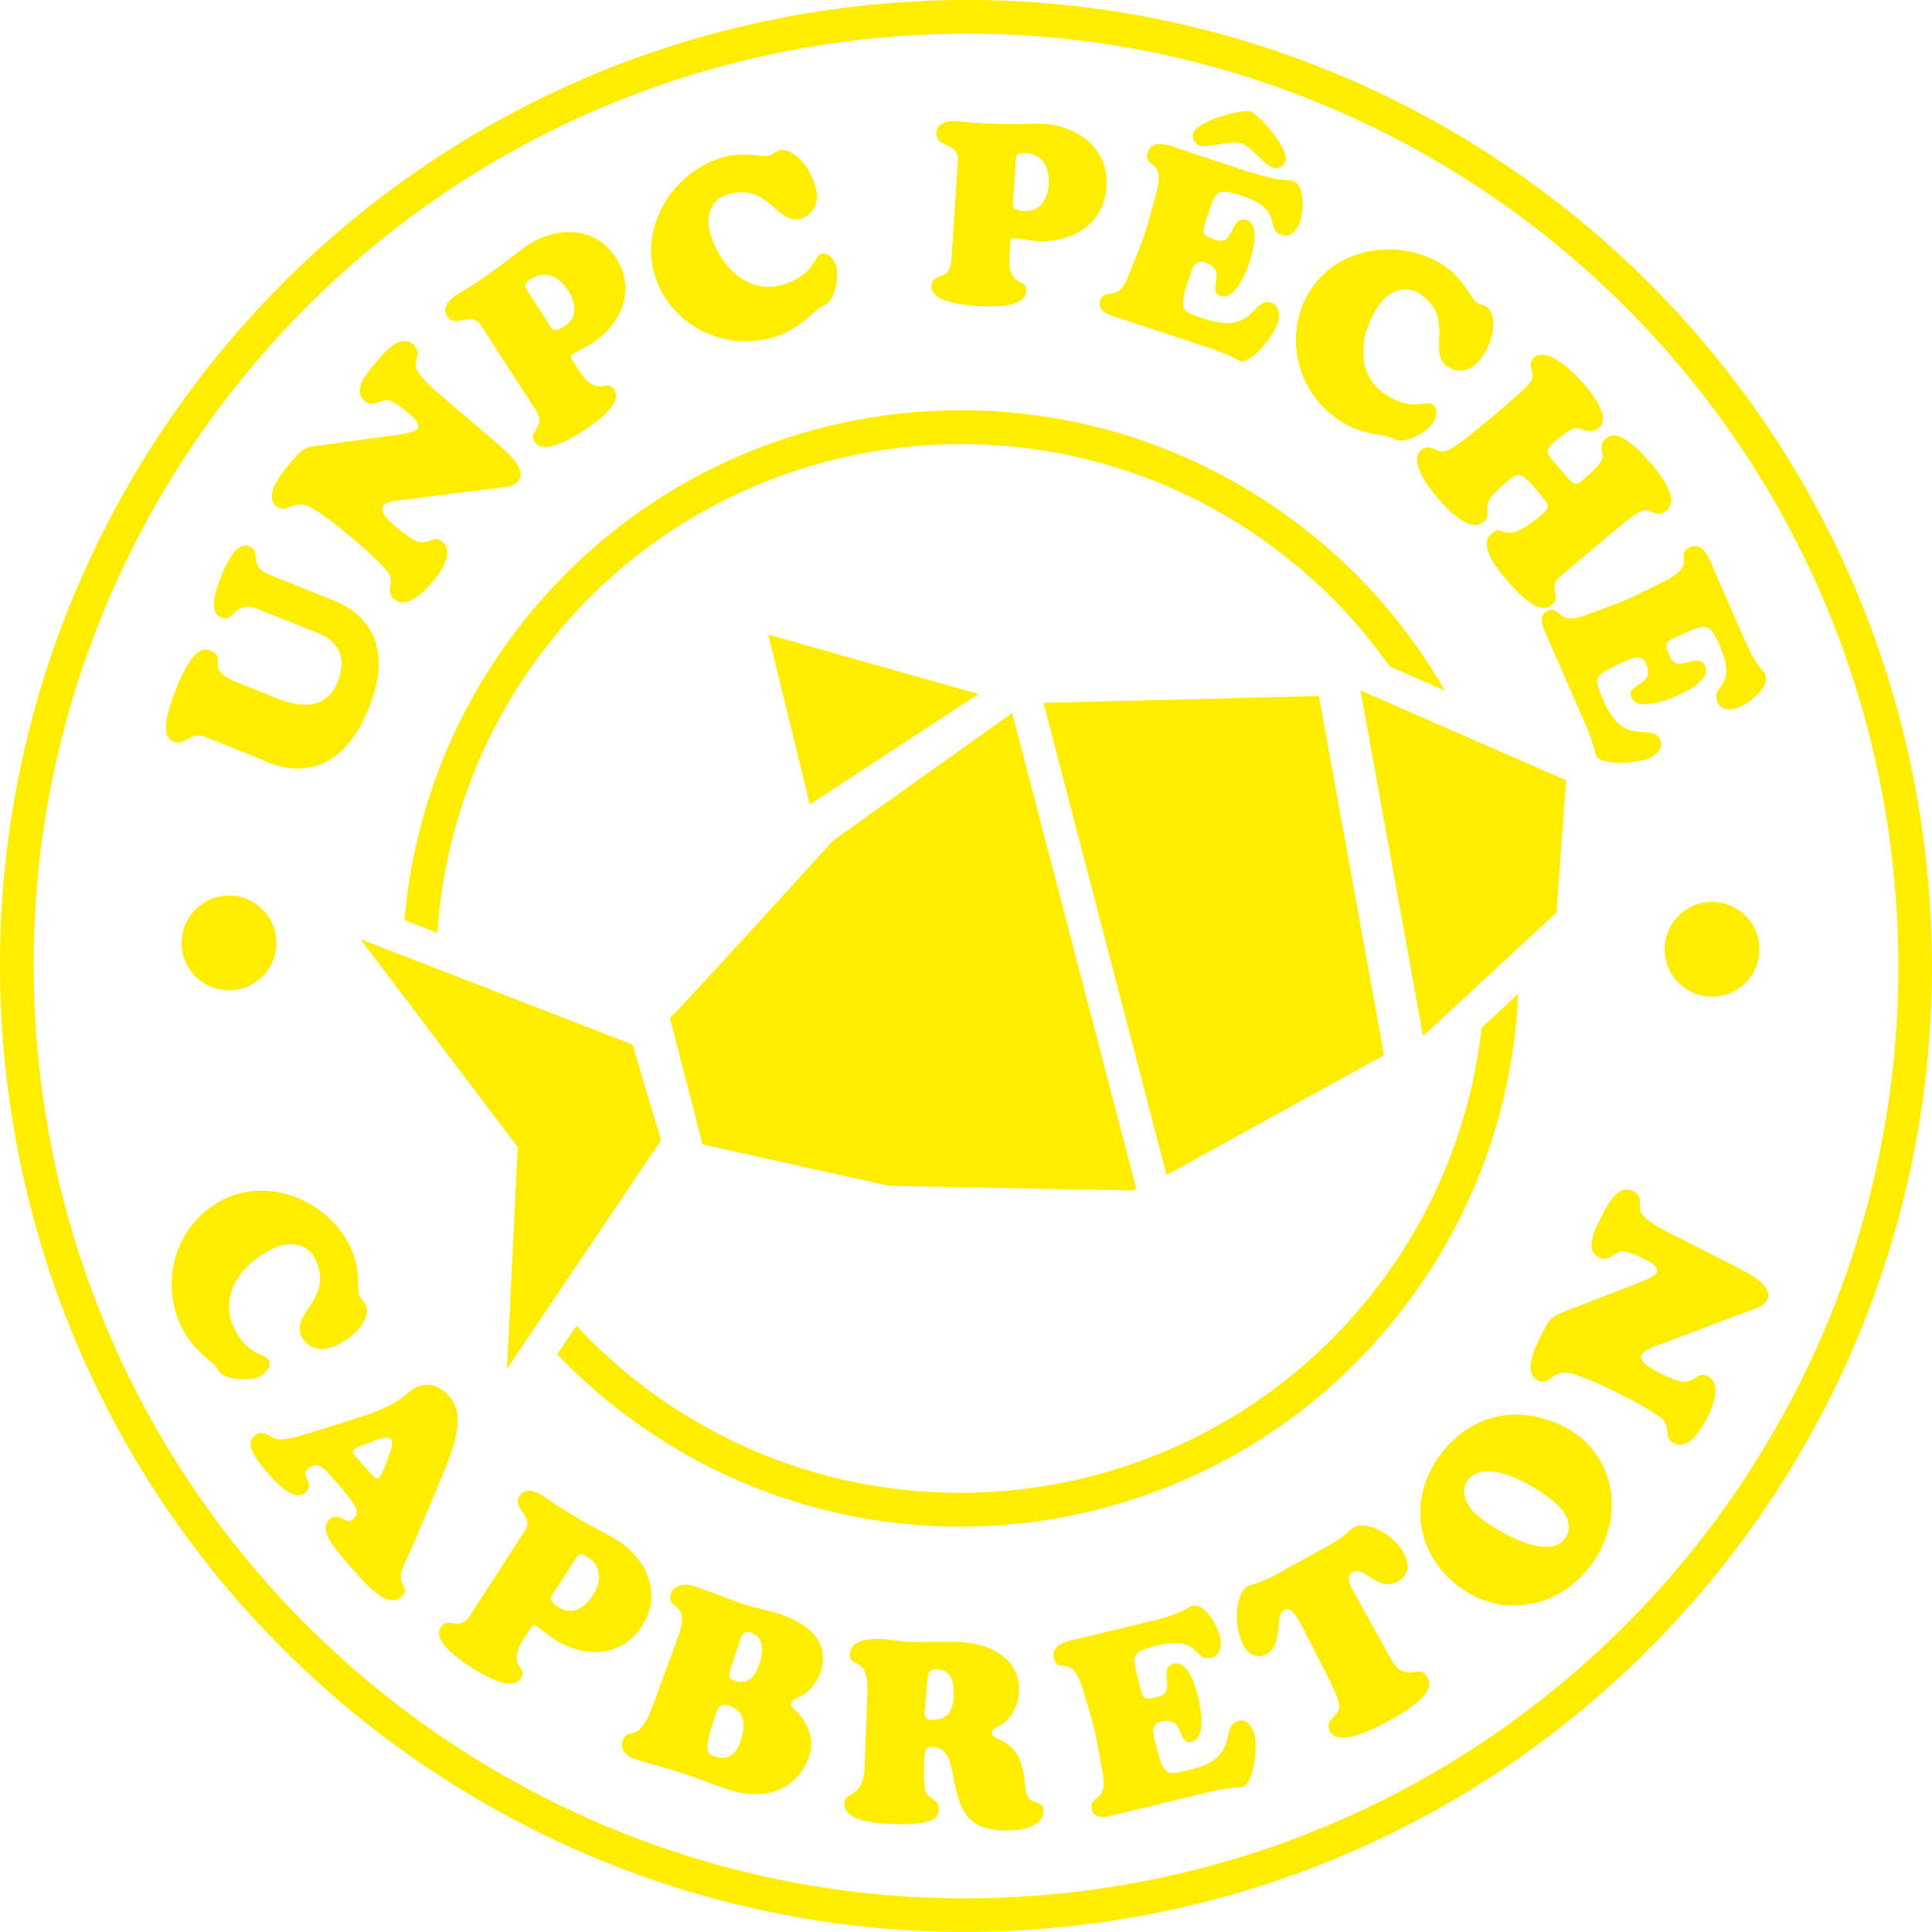 <?xml version="1.0" encoding="UTF-8"?><svg id="Calque_2" data-name="Calque 2" xmlns="http://www.w3.org/2000/svg" viewBox="0 0 339.11 339.1"><defs><style>
      .cls-1 {
        fill-rule: evenodd;
      }

      .cls-1, .cls-2 {
        fill: #ffed00;
        stroke-width: 0px;
      }
    </style></defs><g id="Calque_2-2" data-name="Calque 2"><g id="Calque_1-2" data-name="Calque 1-2"><g><path class="cls-1" d="M148.75,7.25c89.64-11.49,171.62,51.86,183.11,141.5s-51.86,171.62-141.5,183.11c-89.64,11.49-171.62-51.86-183.11-141.5C-4.24,100.72,59.11,18.74,148.75,7.25M148,1.39c92.87-11.9,177.81,53.73,189.71,146.6,11.9,92.87-53.73,177.81-146.6,189.71C98.24,349.61,13.3,283.98,1.39,191.11-10.51,98.24,55.13,13.3,148,1.39Z"/><path class="cls-1" d="M39.14,157.25c4.56-.58,8.73,2.64,9.31,7.2s-2.64,8.73-7.2,9.31-8.73-2.64-9.31-7.19c-.58-4.56,2.64-8.73,7.19-9.31"/><path class="cls-1" d="M299.45,158.37c4.56-.58,8.73,2.64,9.31,7.19.58,4.56-2.64,8.73-7.2,9.31s-8.73-2.64-9.31-7.2,2.64-8.73,7.19-9.31"/><path class="cls-1" d="M97.81,237.74c3.8,3.96,7.97,7.65,12.53,11.02,43.51,32.17,104.86,22.99,137.03-20.52,12.03-16.26,18.27-35.02,19.11-53.81l-6.42,5.94c-1.74,15.57-7.47,30.89-17.44,44.36-30.19,40.82-87.95,49.47-128.78,19.28-4.64-3.43-8.86-7.22-12.66-11.3l-3.38,5.02h.01ZM226.86,91.21c-43.51-32.17-104.86-22.99-137.03,20.52-11.16,15.09-17.34,32.33-18.84,49.76l5.78,2.24c1.13-16.97,6.96-33.83,17.81-48.49,30.19-40.82,87.95-49.47,128.78-19.28,8.14,6.02,15,13.14,20.53,21l9.71,4.25c-6.54-11.41-15.49-21.68-26.73-29.99h-.01Z"/><polygon class="cls-1" points="111.03 183.35 63.25 164.83 90.87 201.34 88.99 240.26 116.03 200.13 111.03 183.35"/><polygon class="cls-1" points="238.79 121.18 274.89 136.96 273.2 160.18 249.78 181.85 238.79 121.18"/><polygon class="cls-1" points="183.15 123.37 231.5 122.16 242.93 185.21 204.76 206.25 183.15 123.37"/><path class="cls-1" d="M117.59,178.71c2.23-2.14,28.66-31.18,28.66-31.18l31.41-22.4,21.78,83.51-.58.32-42.86-.83-32.69-7.26-5.72-22.17h0Z"/><polygon class="cls-1" points="142.14 141.2 134.84 111.38 171.76 121.82 142.14 141.2"/><g><path class="cls-2" d="M45.42,106.95c-4.47-1.79-4.17,2.41-6.59,1.44-2.59-1.04-.6-5.75.07-7.42.62-1.55,2.43-6.05,4.85-5.08,2.34.94-.31,3.43,3.49,4.96l11.27,4.52c1.88.75,11.92,4.73,6.25,18.88-6.46,16.11-18.43,9.22-18.93,9.02l-9.65-3.87c-2.57-1.22-3.68,1.56-5.6.79-.59-.24-3.1-.72.27-9.14,2.67-6.66,4.47-7.51,6.1-6.86,3.01,1.21-.99,3.07,4.02,5.32l7.68,3.08c4.97,1.99,8.88,1.43,10.62-2.91,2.59-6.46-3-8.37-3.45-8.55l-10.4-4.17h0Z"/><path class="cls-2" d="M70.1,76.26c.69-.11,2.59-.34,3.11-.94.71-.84-.66-2.07-1.24-2.56-.86-.73-2.36-1.95-3.37-2.35-1.84-.76-2.84,1.46-4.69-.12-2.19-1.87.82-5.2,2.02-6.61,1.26-1.48,4.2-5.28,6.56-3.26,1.95,1.66-.28,2.83.81,4.74.86,1.49,2.99,3.3,4.29,4.41l8.87,7.56c1.54,1.31,6.41,5.11,4.49,7.36-.57.67-1.47.89-2.34,1.01l-18.31,2.28c-.84.09-2.41.26-3.01.97-.89,1.04,1.31,2.97,2.03,3.58.96.82,2.25,1.86,3.32,2.42,2.62,1.36,3.31-1.11,4.99.32,2.29,1.96-.44,5.58-1.78,7.16-1.31,1.54-4.46,4.82-6.69,2.92-1.82-1.55.56-2.88-1.35-5.08-1.27-1.49-3.37-3.4-4.92-4.71-2.47-2.1-4.97-4.23-7.75-5.96-3.88-2.38-4.6,1.17-6.66-.58-2.43-2.07,1.56-6.48,2.84-7.99,1.77-2.08,2.22-2.33,4.88-2.67l13.89-1.88v-.02Z"/><path class="cls-2" d="M84.48,57.2c-1.84-2.83-4.47.64-6.01-1.73-.98-1.51.43-2.9,1.57-3.65.92-.6,1.86-1.1,2.78-1.7,5.36-3.48,8.27-6.11,9.82-7.12,5.03-3.26,11.8-3.42,15.47,2.24,3.65,5.63.95,11.67-4.18,15-1.11.72-2.34,1.25-3.34,1.9-.44.29-.47.57-.2.99l1.42,2.19c3.17,4.65,4.6.93,6.02,3.12,1.59,2.45-3.66,6.02-5.32,7.1-1.55,1.01-7.04,4.52-8.64,2.06-1.35-2.08,2.18-2.54.17-5.64l-9.58-14.76h.02ZM93.21,48.96c-1.44.93-1.11,1.36-.62,2.12l3.67,5.66c.51.79.75,1.88,2.74.58,2.44-1.58,2.18-4.09.68-6.4-1.54-2.38-4-3.57-6.47-1.97h0Z"/><path class="cls-2" d="M126.38,27.74c4.11-1.32,7.42-.06,8.51-.41.92-.3,1.08-.68,1.79-.9,1.76-.56,4.89,1.41,6.42,6.17.78,2.44.02,4.96-2.46,5.75-4.32,1.38-5.66-6.55-13.12-4.16-3.23,1.04-3.58,4.55-2.83,6.91,2.03,6.34,7.08,10.68,12.95,8.8,5.33-1.71,5.17-4.92,6.47-5.34,1.22-.39,2.27.88,2.61,1.95.6,1.88-.06,6.45-2.16,7.12-1.42.46-3.56,3.88-8.51,5.47-8.81,2.82-18.3-1.98-21.06-10.59-2.82-8.78,3.12-18.1,11.38-20.75v-.02Z"/><path class="cls-2" d="M168.13,28.23c.22-3.37-3.96-2.15-3.78-4.98.12-1.8,2.08-2.07,3.44-1.99,1.1.07,2.15.23,3.25.3,6.37.42,10.28.04,12.12.16,5.98.39,11.5,4.31,11.06,11.05-.44,6.69-6.21,9.92-12.31,9.53-1.32-.09-2.62-.4-3.81-.47-.53-.03-.72.18-.75.67l-.17,2.6c-.23,5.62,3.13,3.5,2.96,6.1-.19,2.92-6.53,2.64-8.5,2.51-1.85-.12-8.35-.59-8.16-3.51.16-2.47,3.27-.73,3.51-4.42l1.14-17.56h0ZM180.05,26.84c-1.71-.11-1.7.43-1.76,1.33l-.44,6.74c-.06.94-.52,1.95,1.85,2.1,2.9.19,4.19-1.98,4.37-4.72.19-2.83-1.07-5.26-4.02-5.45Z"/><path class="cls-2" d="M219.46,30.2c5.61,1.85,6.68,1.26,7.35,1.48,2.38.79,2.01,5.31,1.39,7.19-.47,1.41-1.56,2.9-3.19,2.36-3.3-1.09.73-4.31-7.22-6.93-4.64-1.53-4.46-.53-6.09,4.39-.82,2.48-.72,2.61,1.83,3.45,3.18,1.05,2.36-4.48,5.33-3.5,2.42.8,1,5.69.45,7.35-.58,1.75-2.56,6.78-5.07,5.96-2.59-.86,1.48-4.49-2.74-5.88-1.76-.58-2.25,1.06-2.7,2.42-2.06,6.24-1.54,6.08,2.85,7.53,8.57,2.83,8.14-4,11.56-2.86,1.34.44,1.5,2.2,1.11,3.4-.96,2.91-4.94,7.37-6.61,6.82-.29-.1-.92-.45-1.75-.86-.89-.39-2.02-.9-3.44-1.37l-17.19-5.67c-2.76-.91-2.38-2.21-2.2-2.76.78-2.35,3,.47,4.79-3.96,3.07-7.61,2.86-6.83,4.99-14.7,1.87-6.63-2.43-4.31-1.43-7.34.86-2.61,4.23-1.02,5.95-.45l12.04,3.98v-.05Z"/><path class="cls-2" d="M253.43,46.62c3.6,2.38,4.7,5.75,5.65,6.38.81.53,1.2.42,1.83.83,1.54,1.02,1.96,4.7-.79,8.86-1.42,2.14-3.86,3.11-6.02,1.68-3.78-2.5,1.56-8.51-4.97-12.84-2.83-1.87-5.79.05-7.16,2.12-3.67,5.55-3.9,12.2,1.24,15.6,4.67,3.08,7.08.96,8.22,1.71,1.06.7.73,2.32.11,3.26-1.09,1.65-5.06,3.99-6.9,2.77-1.25-.83-5.26-.35-9.59-3.22-7.71-5.1-9.91-15.51-4.92-23.05,5.09-7.69,16.07-8.9,23.31-4.11h0Z"/><path class="cls-2" d="M274.1,100.97c-1.03.87-1.44,1.44-1.19,2.78.19.99.38,1.64-.48,2.36-.83.7-2.61,2.08-8.19-4.56-1.25-1.48-4.84-5.83-2.53-7.77,2.54-2.36,1.71,2.59,8.7-3.29,1.86-1.56,1.45-1.91.03-3.6-3.97-4.72-3.74-4.17-6.84-1.56-4.72,3.97-1.07,4.46-3.31,6.35-2.41,2.03-6.69-2.78-8.05-4.4-1.3-1.55-5.11-6.35-2.76-8.32.72-.61,1.6-.48,2.35-.14,1.61.72,1.87,1.25,9.07-4.81,9.16-7.7,8.29-7.2,7.93-9.03-.15-.74-.35-1.6.34-2.18,2.65-2.23,7.66,3.17,9.25,5.05,1.19,1.42,4.31,5.47,2.24,7.21-1.07.9-1.93.64-3.06.27-1.19-.44-1.77-.29-4.84,2.29-1.93,1.62-.95,2.29.41,3.91l1.45,1.72c1.87,2.23,2.16,1.87,3.23.97,3.75-3.16,3.51-3.93,3.39-4.57-.16-.96-.36-1.83.54-2.58.65-.55,2.47-2.31,8.11,4.4,1.33,1.58,5.07,6.1,2.66,8.12-.76.64-1.59.7-2.5.32-1.3-.63-1.51-1.09-6.98,3.51l-8.96,7.53v.02Z"/><path class="cls-2" d="M305.98,111.8c2.37,5.41,3.53,5.81,3.81,6.46,1.01,2.3-2.61,5.04-4.42,5.83-1.36.6-3.2.77-3.88-.8-1.4-3.19,3.69-2.34.34-10-1.96-4.48-2.59-3.67-7.33-1.6-2.39,1.05-2.42,1.2-1.34,3.66,1.34,3.07,4.91-1.24,6.16,1.63,1.02,2.34-3.56,4.54-5.17,5.24-1.69.74-6.76,2.62-7.82.2-1.09-2.5,4.33-1.89,2.55-5.97-.74-1.69-2.29-.97-3.61-.39-6.02,2.63-5.55,2.91-3.7,7.15,3.62,8.27,8.41,3.39,9.86,6.7.56,1.29-.64,2.59-1.79,3.09-2.8,1.23-8.79,1.25-9.49-.37-.12-.28-.28-.98-.53-1.88-.3-.92-.68-2.11-1.28-3.48l-7.25-16.58c-1.16-2.66.05-3.25.59-3.48,2.27-.99,1.65,2.54,6.15.92,7.71-2.8,6.99-2.43,14.28-6.1,6.19-3.04,1.59-4.68,4.51-5.96,2.52-1.1,3.59,2.47,4.31,4.12l5.08,11.62h-.03Z"/></g><path class="cls-2" d="M225.65,28.18c-.29.96-1.16,1.57-2.17,1.27-1.71-.56-3.89-3.78-5.73-4.33s-5.44.92-7.17.44c-1.01-.3-1.39-1.29-1.1-2.25.61-2.01,8.41-4.23,9.96-3.76s6.83,6.63,6.22,8.64h-.01Z"/><g><path class="cls-2" d="M61.57,219.01c1.84,3.91,1.02,7.35,1.51,8.39.41.88.81.98,1.13,1.66.79,1.67-.77,5.03-5.29,7.16-2.32,1.09-4.91.66-6.02-1.7-1.93-4.1,5.77-6.46,2.43-13.55-1.44-3.07-4.97-2.96-7.21-1.91-6.03,2.83-9.68,8.39-7.06,13.97,2.38,5.06,5.55,4.5,6.13,5.73.54,1.16-.58,2.36-1.6,2.84-1.79.84-6.4.77-7.34-1.22-.64-1.36-4.31-3.03-6.52-7.74-3.94-8.37-.4-18.4,7.79-22.25,8.35-3.92,18.36.76,22.05,8.61h0Z"/><path class="cls-2" d="M61.23,249.38c3.23-1.03,7.4-2.3,10.06-4.65,2.33-2.06,5.01-2.55,7.61.39,2.54,2.87,1.14,7.34.05,10.59-.48,1.42-6.4,15.53-8.12,19.16-1.6,3.35,1.52,3.77-.4,5.46-2.46,2.17-6.5-2.6-7.96-4.25-4.17-4.72-6.64-7.59-4.55-9.44,1.62-1.43,2.79,1.12,3.97.08,1.52-1.34.92-2.29-3.77-7.6-1.52-1.72-2.49-2.68-4.14-1.22-1.32,1.16,1.43,2.5-.33,4.05-2.02,1.79-5.21-1.75-6.37-3.07-4.17-4.72-3.64-5.95-2.56-6.91,1.59-1.4,2.69.8,4.75.68,1.55-.08,3.78-.81,5.3-1.27l6.46-2h0ZM64.92,258.46c.29.33,1.1,1.38,1.6.93.51-.45,1.42-2.95,1.65-3.63.28-.77,1.03-2.44.39-3.16-.7-.79-3.22.43-3.71.63-.49.2-2.3.8-2.7,1.15-.57.51.26,1.24.58,1.61l2.19,2.48h0Z"/><path class="cls-2" d="M92.1,268.73c1.83-2.83-2.42-3.81-.88-6.19.98-1.51,2.82-.8,3.97-.06.93.6,1.76,1.25,2.69,1.84,5.37,3.46,8.96,5.04,10.52,6.04,5.03,3.25,7.95,9.37,4.29,15.04-3.64,5.63-10.25,5.64-15.4,2.32-1.11-.72-2.1-1.62-3.1-2.27-.44-.29-.71-.19-.98.22l-1.42,2.19c-2.94,4.8,1.03,4.58-.39,6.77-1.59,2.46-6.99-.87-8.65-1.95-1.55-1-7.01-4.58-5.42-7.04,1.34-2.08,3.21.95,5.22-2.15l9.55-14.78v.02ZM103.19,273.33c-1.44-.93-1.7-.46-2.19.3l-3.66,5.67c-.51.79-1.41,1.45.59,2.74,2.44,1.58,4.63.31,6.12-2,1.54-2.38,1.62-5.11-.85-6.71h0Z"/><path class="cls-2" d="M140.06,297.97c-.49.22-.95.35-1.13.91-.18.56.22.88.57,1.23,1.49,1.24,3.73,4.48,2.56,8.07-1.39,4.28-5.91,8.63-14.33,5.89-1.42-.46-2.71-.93-3.94-1.42-1.24-.45-2.49-.9-3.78-1.33-1.42-.46-2.9-.9-4.34-1.32-1.45-.38-2.89-.8-4.36-1.28-1.3-.42-2.51-1.67-2.03-3.17.86-2.65,2.71.93,5.27-6.09l4.47-12.17c2.36-6.38-2.21-4.6-1.25-7.55.53-1.63,2.5-1.84,3.79-1.41,1.55.5,3.07,1.09,4.61,1.64,1.52.59,3.04,1.18,4.59,1.68,1,.33,2,.56,2.99.78.98.27,2.01.51,2.97.83,7.67,2.5,8.42,6.86,7.35,10.15-.64,1.97-2.12,3.81-4.03,4.56h.02ZM125.09,302.56c-1.62,4.96-.86,5.35.44,5.77,2.39.78,3.77-.62,4.49-2.84.85-2.61.85-5.16-2.08-6.12-1.3-.42-1.81.17-2.15,1.05,0,0-.7,2.14-.7,2.14ZM128.49,292.12c-.54,1.67-.89,2.46.41,2.88,2.51.82,3.68-.79,4.45-3.14.63-1.92.78-4.53-1.52-5.28-1.55-.5-1.8.83-2.2,2.07l-1.13,3.47h0Z"/><path class="cls-2" d="M152.26,297.28c.26-6.97-3.19-4.22-3.08-7.01.09-2.47,3.54-2.66,5.3-2.59.92.03,1.8.16,2.72.24.88.12,1.8.25,2.68.28,1.41.05,2.82.02,4.27-.02,1.41,0,2.87-.03,4.27.03,4.97.19,10.65,2.66,10.43,8.63-.1,2.7-1.47,5.26-3.98,6.38-.41.21-.72.33-.74.87-.03.67.54.88,1.06,1.12,3.04,1.29,4.32,3.41,4.75,8.29.37,4.2,3.33,1.79,3.22,4.54-.06,1.71-2.16,3.43-7.13,3.24-7.04-.27-7.76-4.44-8.91-10.42-.41-2.09-1.08-4.14-3.5-4.23-.97-.04-1.33.08-1.43,2.92-.05,1.3-.03,3.11.14,4.37.27,2.08,2.54,1.54,2.46,3.7-.06,1.62-1.21,2.79-8.34,2.52-2.11-.08-8.36-.32-8.24-3.6.09-2.34,3.33-.59,3.55-6.44l.48-12.82h.02ZM162.39,299.64c-.13,1.17-.39,2.15,1.06,2.2,2.86.11,3.85-1.48,3.95-4.26.08-2.2-.36-4.47-2.91-4.57-1.63-.06-1.62.97-1.76,2.37l-.34,4.26Z"/><path class="cls-2" d="M202.13,284.52c5.74-1.39,6.34-2.46,7.02-2.63,2.44-.59,4.51,3.45,4.97,5.37.35,1.44.21,3.28-1.46,3.69-3.38.82-1.66-4.04-9.79-2.07-4.75,1.15-4.07,1.91-2.85,6.94.61,2.54.76,2.59,3.38,1.96,3.25-.79-.36-5.05,2.68-5.79,2.48-.6,3.85,4.3,4.26,6,.43,1.79,1.4,7.11-1.16,7.74-2.65.64-1.11-4.59-5.44-3.54-1.8.44-1.35,2.09-1.01,3.49,1.55,6.39,1.9,5.97,6.39,4.89,8.78-2.13,4.8-7.69,8.31-8.54,1.37-.33,2.44,1.08,2.73,2.3.72,2.97-.3,8.87-2.01,9.29-.3.07-1.02.11-1.95.19-.96.14-2.19.3-3.65.65l-17.6,4.26c-2.83.68-3.19-.62-3.32-1.19-.58-2.41,2.79-1.19,1.97-5.9-1.41-8.08-1.18-7.31-3.53-15.12-1.92-6.62-4.34-2.38-5.09-5.48-.65-2.67,3.06-3.1,4.81-3.53l12.33-2.99h.01Z"/><path class="cls-2" d="M233.52,271.08c1.66-.92,2.34-1.5,2.85-1.94.45-.46.7-.75,1.43-1.15,1.5-.83,6.3.47,8.66,4.72,1.09,1.97.81,3.82-1.16,4.91-3.35,1.86-5.88-2.81-7.85-1.72-1.5.83-.17,2.87,0,3.19l6.69,12.09c2.59,4.69,4.9.48,6.42,3.24.67,1.22.9,3.36-6.3,7.35-1.96,1.09-9.13,5.16-10.81,2.12-1.16-2.09,1.69-2.58,1.63-4.51-.07-1.04-1.23-3.49-1.73-4.49l-4.51-8.87c-2.13-4.22-2.92-3.73-3.46-3.43-1.73.96,0,6.08-3.13,7.8-1.5.83-3.17-.09-3.96-1.51-1.85-3.35-1.5-9.25.7-10.47.27-.15.76-.26,1.58-.51.8-.29,1.93-.71,3.47-1.56l9.48-5.25h0Z"/><path class="cls-2" d="M254.17,276.86c-6.78-6.71-6.35-16.75.41-23.58,8.55-8.64,19.61-4.27,23.73-.19,6.88,6.81,5.54,17.25-.78,23.64-6.54,6.61-16.54,6.87-23.36.12h0ZM257.92,259.44c-1.73,1.75-.75,4.47.82,6.02,2.72,2.69,12.22,8.38,15.57,5,1.89-1.91,1-4.4-.73-6.11-2.91-2.88-12.04-8.57-15.66-4.9h0Z"/><path class="cls-2" d="M287.99,225.02c.64-.27,2.44-.93,2.8-1.64.5-.98-1.13-1.86-1.81-2.2-1-.51-2.75-1.35-3.83-1.5-1.96-.3-2.42,2.08-4.59.98-2.57-1.3-.41-5.25.42-6.9.88-1.73,2.85-6.11,5.62-4.71,2.29,1.16.39,2.82,1.9,4.42,1.18,1.24,3.67,2.51,5.2,3.28l10.39,5.28c1.8.92,7.42,3.47,6.09,6.1-.4.79-1.22,1.21-2.04,1.53l-17.28,6.5c-.8.29-2.28.82-2.7,1.64-.62,1.22,1.97,2.58,2.81,3.01,1.12.57,2.63,1.28,3.79,1.58,2.87.71,2.96-1.86,4.93-.86,2.69,1.37.88,5.53-.06,7.38-.92,1.81-3.21,5.73-5.82,4.41-2.13-1.08-.13-2.93-2.5-4.63-1.59-1.15-4.07-2.51-5.88-3.43-2.89-1.47-5.82-2.95-8.93-3.99-4.33-1.41-4.2,2.21-6.61.99-2.85-1.45,0-6.67.9-8.44,1.24-2.44,1.62-2.79,4.12-3.74l13.07-5.07h0Z"/></g></g></g></g></svg>